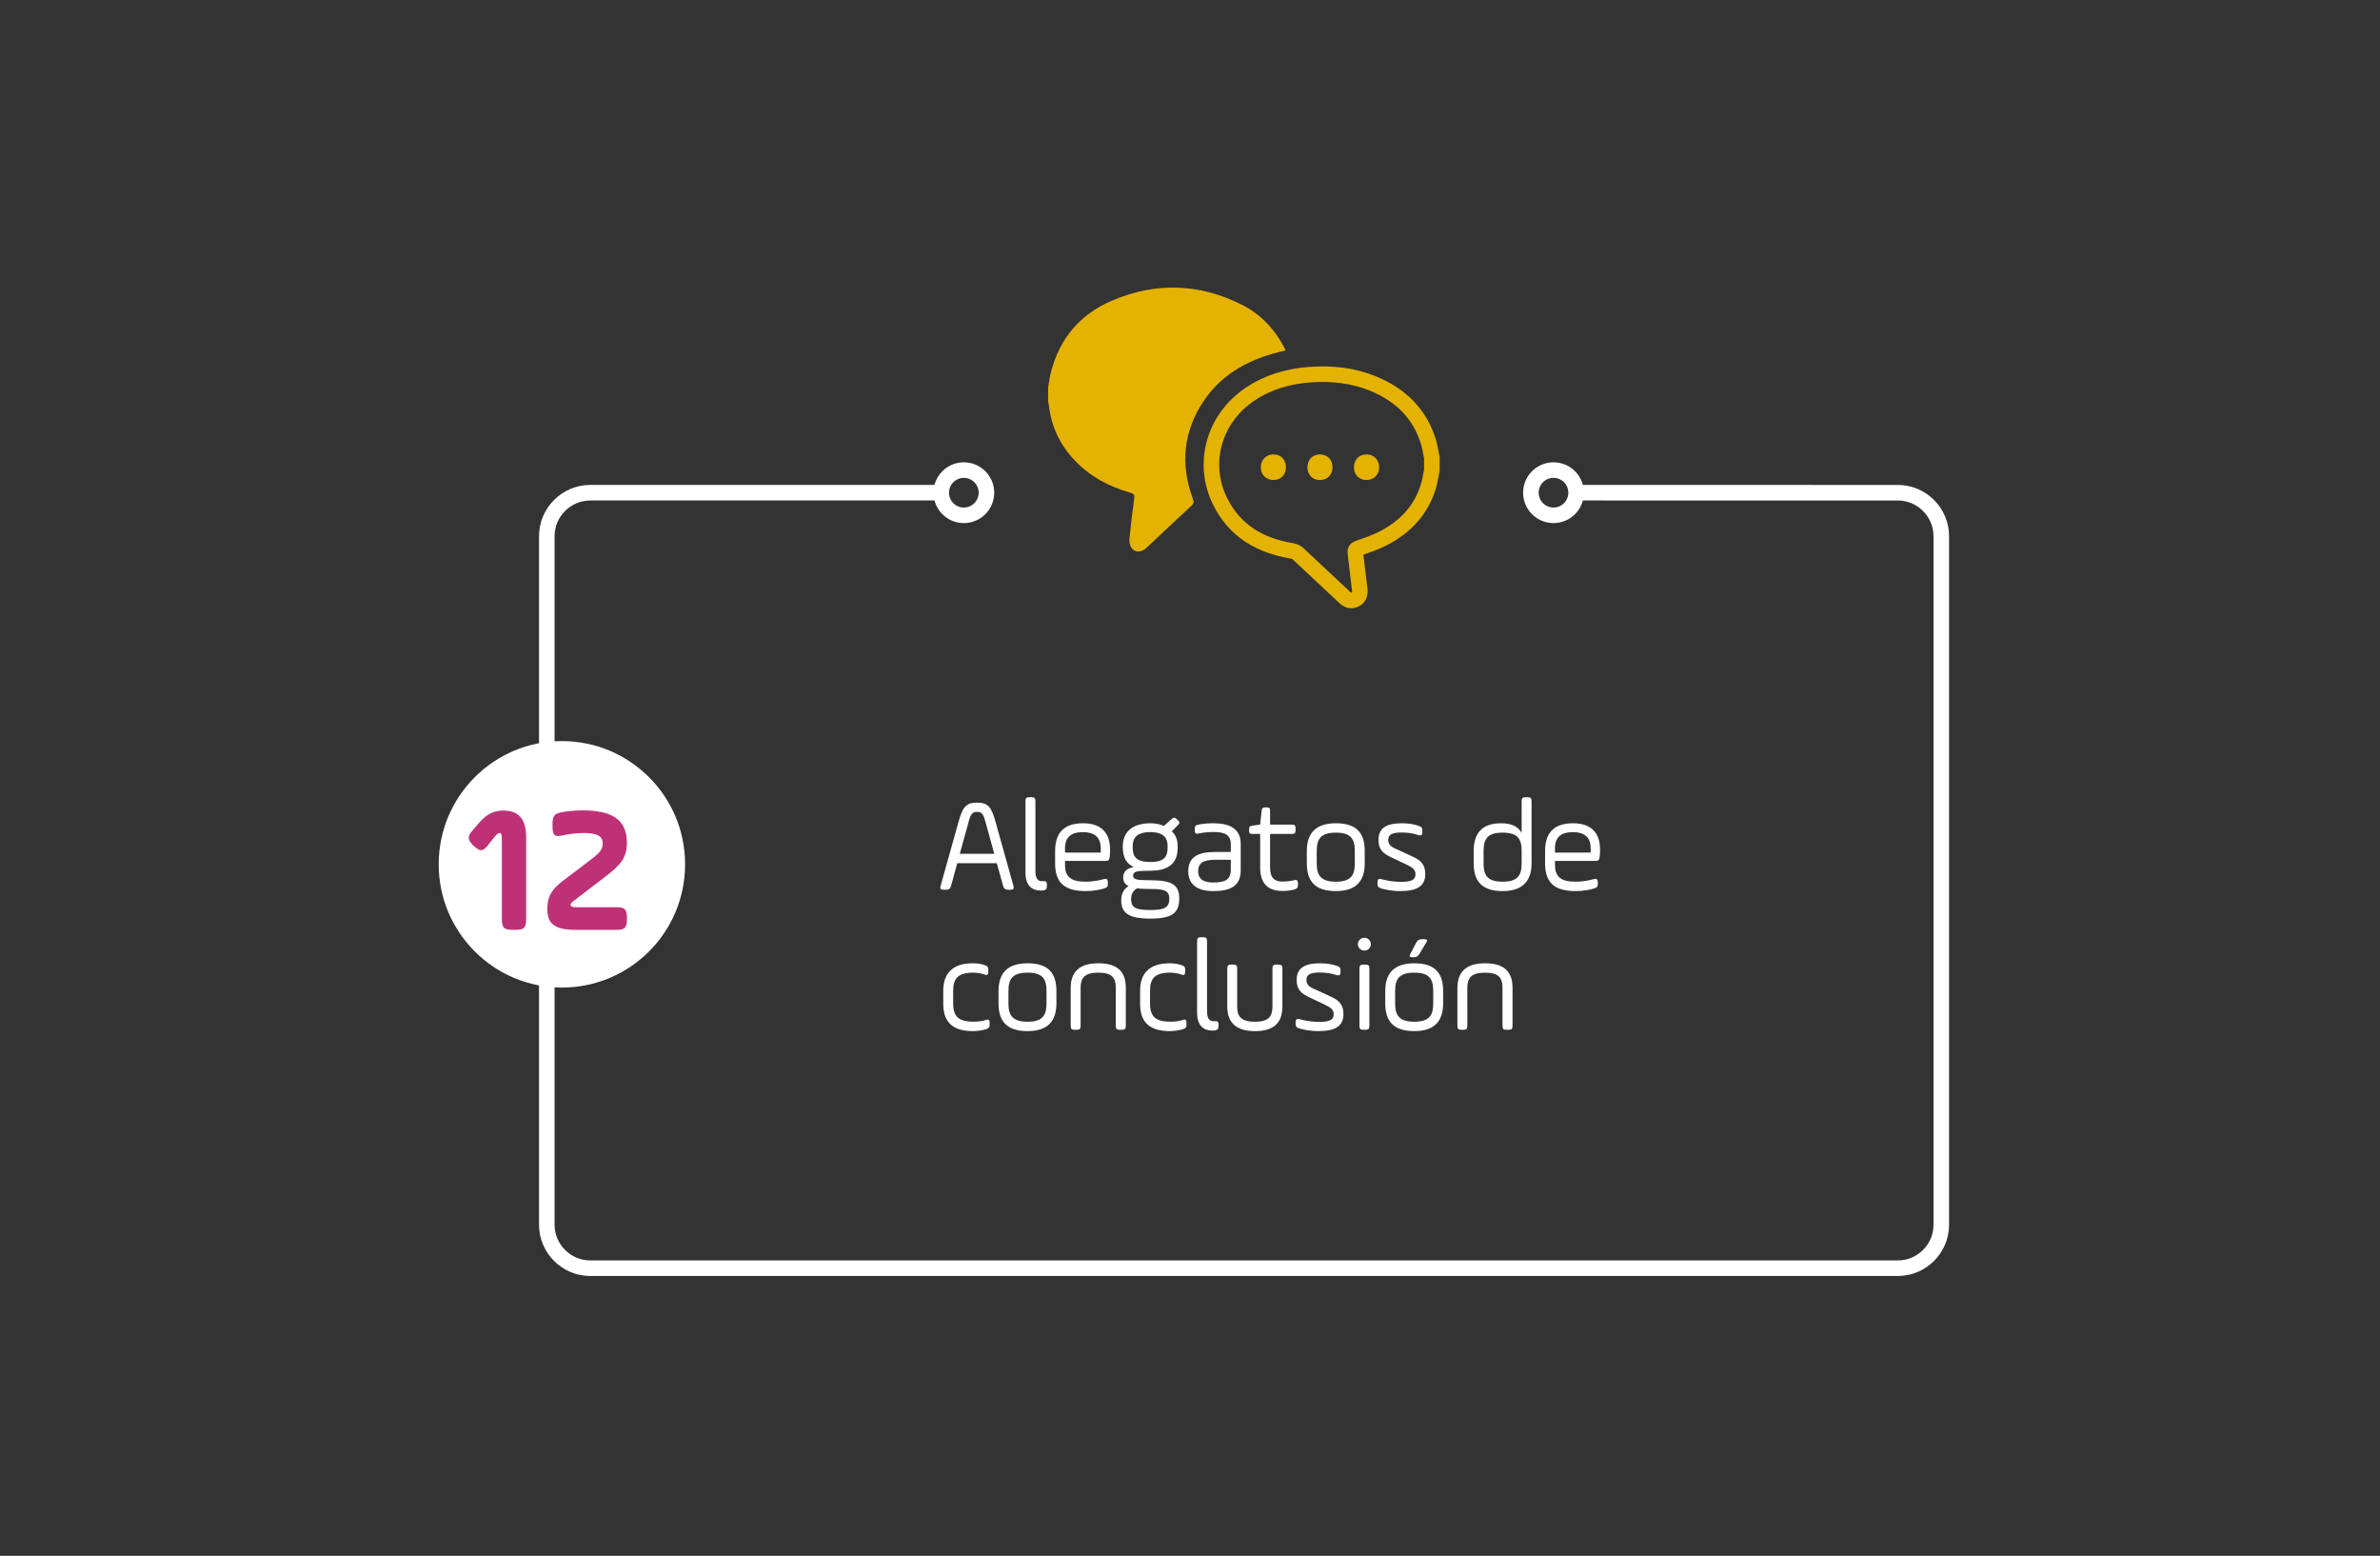 <?xml version="1.0" encoding="utf-8"?>
<!-- Generator: Adobe Illustrator 17.0.0, SVG Export Plug-In . SVG Version: 6.00 Build 0)  -->
<!DOCTYPE svg PUBLIC "-//W3C//DTD SVG 1.1//EN" "http://www.w3.org/Graphics/SVG/1.1/DTD/svg11.dtd">
<svg version="1.1" xmlns="http://www.w3.org/2000/svg" xmlns:xlink="http://www.w3.org/1999/xlink" x="0px" y="0px"
	 width="306.035px" height="200px" viewBox="0 0 306.035 200" enable-background="new 0 0 306.035 200" xml:space="preserve">
<rect x="0" y="0" width="306.035" height="200" fill="#333333" stroke="none"/>
<g id="Capa_3">
</g>
<g id="Capa_2">
</g>
<g id="Capa_1">
	<g>
		<g>
			<g>
				<path fill="#FFFFFF" d="M130.298,113.819c0.119,0.442,0.035,0.562-0.424,0.562h-0.17c-0.459,0-0.613-0.119-0.73-0.562
					l-0.801-2.855h-5.082l-0.781,2.855c-0.119,0.442-0.271,0.562-0.73,0.562h-0.188c-0.459,0-0.545-0.119-0.426-0.562l2.279-8.142
					c0.525-1.87,0.934-2.499,2.396-2.499c1.443,0,1.869,0.629,2.379,2.499L130.298,113.819z M123.416,109.757h4.436l-1.172-4.232
					c-0.256-0.935-0.477-1.156-1.037-1.156c-0.578,0-0.799,0.222-1.055,1.156L123.416,109.757z"/>
				<path fill="#FFFFFF" d="M131.863,103.025c0-0.441,0.104-0.544,0.545-0.544h0.188c0.441,0,0.543,0.103,0.543,0.544v8.958
					c0,1.021,0.357,1.292,0.867,1.292h0.084c0.408,0,0.527,0.018,0.527,0.441v0.119c0,0.426-0.084,0.562-0.475,0.629
					c-0.137,0.018-0.223,0.018-0.307,0.018c-1.088,0-1.973-0.596-1.973-2.277V103.025z"/>
				<path fill="#FFFFFF" d="M142.693,110.148c-0.053,0.441-0.17,0.526-0.613,0.526h-5.133v0.51c0,1.563,0.799,2.159,2.652,2.159
					c1.02,0,1.938-0.221,2.311-0.323c0.426-0.119,0.545,0.017,0.545,0.442v0.152c0,0.323-0.051,0.477-0.527,0.612
					c-0.527,0.153-1.309,0.323-2.328,0.323c-2.619,0-3.928-1.004-3.928-3.553v-1.581c0-2.058,0.867-3.587,3.588-3.587
					c2.227,0,3.484,1.122,3.484,3.4C142.744,109.57,142.726,109.927,142.693,110.148z M136.947,109.603h4.59v-0.561
					c0-1.479-0.885-2.074-2.295-2.074c-1.445,0-2.295,0.596-2.295,2.074V109.603z"/>
				<path fill="#FFFFFF" d="M147.912,111.932c-1.836,0-2.209,0.119-2.209,0.646c0,0.459,0.373,0.578,2.209,0.578
					c2.838,0,3.723,0.629,3.723,2.329c0,1.903-0.936,2.601-3.723,2.601c-2.957,0-3.74-0.833-3.74-2.363
					c0-1.02,0.494-1.529,0.953-1.818c-0.51-0.238-0.697-0.595-0.697-1.121c0-0.748,0.492-1.19,1.377-1.326
					c-0.953-0.391-1.428-1.275-1.428-2.482v-0.203c0-1.871,1.309-2.941,3.535-2.941c0.561,0,1.174,0.085,1.75,0.34l0.971-0.867
					c0.287-0.254,0.424-0.254,0.695,0l0.119,0.119c0.273,0.256,0.273,0.391,0,0.664l-0.764,0.781
					c0.543,0.492,0.748,1.173,0.748,1.904v0.203C151.431,110.844,150.427,111.932,147.912,111.932z M146.246,114.193
					c-0.594,0.289-0.799,0.799-0.799,1.395c0,1.155,0.697,1.393,2.465,1.393c1.648,0,2.447-0.221,2.447-1.444
					c0-1.139-0.799-1.258-2.447-1.258C147.232,114.278,146.687,114.261,146.246,114.193z M150.138,108.771
					c0-1.037-0.492-1.803-2.227-1.803c-1.717,0-2.26,0.748-2.26,1.803v0.203c0,1.139,0.441,1.836,2.26,1.836
					c1.836,0,2.227-0.714,2.227-1.836V108.771z"/>
				<path fill="#FFFFFF" d="M159.539,111.865c0,1.903-1.121,2.686-3.553,2.686c-1.818,0-3.195-0.697-3.195-2.551
					c0-1.818,1.242-2.48,3.469-2.48h2.006v-1.021c0-1.224-0.885-1.547-2.227-1.547c-0.816,0-1.6,0.119-1.871,0.187
					c-0.408,0.103-0.543-0.017-0.543-0.424v-0.137c0-0.408,0.119-0.492,0.51-0.578c0.254-0.051,0.867-0.17,1.836-0.17
					c2.09,0,3.568,0.646,3.568,2.669V111.865z M158.265,110.521h-1.99c-1.479,0-2.209,0.374-2.209,1.479
					c0,1.156,0.918,1.445,1.904,1.445c1.428,0,2.295-0.271,2.295-1.632V110.521z"/>
				<path fill="#FFFFFF" d="M160.611,106.663c0-0.374,0.086-0.476,0.459-0.526l0.969-0.137l0.188-1.75
					c0.033-0.375,0.137-0.459,0.51-0.459h0.119c0.373,0,0.459,0.084,0.459,0.459V106h2.754c0.424,0,0.527,0.102,0.527,0.527v0.152
					c0,0.426-0.104,0.527-0.527,0.527h-2.754v4.318c0,1.393,0.629,1.801,1.564,1.801c0.576,0,1.205-0.084,1.512-0.17
					c0.391-0.102,0.51,0.018,0.51,0.442v0.153c0,0.322-0.084,0.492-0.527,0.611c-0.271,0.068-0.713,0.17-1.479,0.17
					c-1.666,0-2.855-0.765-2.855-3.008v-4.318h-0.969c-0.373,0-0.459-0.085-0.459-0.459V106.663z"/>
				<path fill="#FFFFFF" d="M168.041,110.98v-1.58c0-2.211,1.053-3.57,3.738-3.57c2.721,0,3.707,1.326,3.707,3.57v1.58
					c0,2.21-1.037,3.57-3.707,3.57C169.042,114.551,168.041,113.224,168.041,110.98z M174.21,109.4c0-1.547-0.492-2.363-2.432-2.363
					c-1.953,0-2.465,0.816-2.465,2.363v1.58c0,1.53,0.512,2.363,2.465,2.363c1.939,0,2.432-0.833,2.432-2.363V109.4z"/>
				<path fill="#FFFFFF" d="M177.119,113.463c0-0.426,0.135-0.545,0.543-0.442c0.357,0.103,1.275,0.34,2.5,0.34
					c1.273,0,1.852-0.237,1.852-0.969c0-0.562-0.322-0.851-1.104-1.224l-2.074-0.986c-0.969-0.459-1.582-0.951-1.582-2.209
					c0-1.479,0.953-2.143,3.01-2.143c1.002,0,1.682,0.17,2.125,0.323c0.391,0.136,0.51,0.237,0.51,0.629v0.153
					c0,0.424-0.152,0.526-0.545,0.408c-0.525-0.17-1.154-0.324-2.125-0.324c-1.24,0-1.717,0.272-1.717,0.953
					c0,0.51,0.256,0.832,0.902,1.121l2.158,0.986c1.037,0.476,1.699,0.986,1.699,2.277c0,1.529-1.02,2.193-3.213,2.193
					c-1.223,0-2.021-0.221-2.396-0.323c-0.424-0.119-0.543-0.255-0.543-0.629V113.463z"/>
				<path fill="#FFFFFF" d="M196.939,110.998c0,2.312-1.223,3.553-3.723,3.553c-2.617,0-3.723-1.241-3.723-3.553v-1.581
					c0-2.192,0.969-3.587,3.52-3.587c1.428,0,2.227,0.477,2.65,1.241v-4.046c0-0.441,0.104-0.544,0.545-0.544h0.188
					c0.441,0,0.543,0.103,0.543,0.544V110.998z M190.769,110.98c0,1.53,0.477,2.363,2.447,2.363c1.955,0,2.447-0.833,2.447-2.363
					v-1.58c0-1.547-0.492-2.363-2.447-2.363s-2.447,0.816-2.447,2.363V110.98z"/>
				<path fill="#FFFFFF" d="M205.695,110.148c-0.053,0.441-0.17,0.526-0.613,0.526h-5.133v0.51c0,1.563,0.799,2.159,2.652,2.159
					c1.02,0,1.938-0.221,2.311-0.323c0.426-0.119,0.545,0.017,0.545,0.442v0.152c0,0.323-0.051,0.477-0.527,0.612
					c-0.527,0.153-1.309,0.323-2.328,0.323c-2.619,0-3.928-1.004-3.928-3.553v-1.581c0-2.058,0.867-3.587,3.588-3.587
					c2.227,0,3.484,1.122,3.484,3.4C205.746,109.57,205.728,109.927,205.695,110.148z M199.949,109.603h4.59v-0.561
					c0-1.479-0.885-2.074-2.295-2.074c-1.445,0-2.295,0.596-2.295,2.074V109.603z"/>
				<path fill="#FFFFFF" d="M121.291,127.349c0-2.125,1.104-3.52,3.789-3.52c0.766,0,1.293,0.153,1.496,0.221
					c0.426,0.137,0.51,0.272,0.51,0.646v0.17c0,0.425-0.102,0.544-0.51,0.408c-0.322-0.119-0.832-0.238-1.461-0.238
					c-1.988,0-2.551,0.816-2.551,2.328v1.649c0,1.751,0.799,2.329,2.652,2.329c0.664,0,1.225-0.119,1.529-0.221
					c0.408-0.137,0.51,0,0.51,0.424v0.17c0,0.375-0.135,0.494-0.543,0.613c-0.271,0.084-0.9,0.221-1.58,0.221
					c-2.619,0-3.842-1.123-3.842-3.52V127.349z"/>
				<path fill="#FFFFFF" d="M128.396,128.98v-1.58c0-2.211,1.055-3.57,3.74-3.57c2.719,0,3.705,1.326,3.705,3.57v1.58
					c0,2.21-1.037,3.57-3.705,3.57C129.4,132.551,128.396,131.224,128.396,128.98z M134.566,127.4c0-1.547-0.492-2.363-2.43-2.363
					c-1.955,0-2.465,0.816-2.465,2.363v1.58c0,1.53,0.51,2.363,2.465,2.363c1.938,0,2.43-0.833,2.43-2.363V127.4z"/>
				<path fill="#FFFFFF" d="M138.953,131.836c0,0.442-0.102,0.545-0.543,0.545h-0.188c-0.441,0-0.543-0.103-0.543-0.545v-4.827
					c0-1.954,0.986-3.179,3.553-3.179c2.6,0,3.535,1.207,3.535,3.179v4.827c0,0.442-0.102,0.545-0.545,0.545h-0.203
					c-0.441,0-0.545-0.103-0.545-0.545v-4.827c0-1.258-0.424-1.972-2.242-1.972c-1.82,0-2.279,0.714-2.279,1.972V131.836z"/>
				<path fill="#FFFFFF" d="M146.603,127.349c0-2.125,1.105-3.52,3.791-3.52c0.766,0,1.291,0.153,1.496,0.221
					c0.424,0.137,0.51,0.272,0.51,0.646v0.17c0,0.425-0.102,0.544-0.51,0.408c-0.322-0.119-0.834-0.238-1.463-0.238
					c-1.988,0-2.549,0.816-2.549,2.328v1.649c0,1.751,0.799,2.329,2.652,2.329c0.662,0,1.223-0.119,1.529-0.221
					c0.408-0.137,0.51,0,0.51,0.424v0.17c0,0.375-0.137,0.494-0.545,0.613c-0.271,0.084-0.9,0.221-1.58,0.221
					c-2.617,0-3.842-1.123-3.842-3.52V127.349z"/>
				<path fill="#FFFFFF" d="M153.931,121.025c0-0.441,0.102-0.544,0.543-0.544h0.188c0.441,0,0.545,0.103,0.545,0.544v8.958
					c0,1.021,0.355,1.292,0.865,1.292h0.086c0.408,0,0.527,0.018,0.527,0.441v0.119c0,0.426-0.086,0.562-0.477,0.629
					c-0.137,0.018-0.221,0.018-0.307,0.018c-1.088,0-1.971-0.596-1.971-2.277V121.025z"/>
				<path fill="#FFFFFF" d="M159.082,129.371c0,1.258,0.459,1.973,2.277,1.973c1.82,0,2.262-0.715,2.262-1.973v-4.827
					c0-0.442,0.102-0.544,0.543-0.544h0.188c0.441,0,0.545,0.102,0.545,0.544v4.827c0,1.973-0.936,3.18-3.537,3.18
					c-2.549,0-3.551-1.225-3.551-3.18v-4.827c0-0.442,0.102-0.544,0.543-0.544h0.188c0.441,0,0.543,0.102,0.543,0.544V129.371z"/>
				<path fill="#FFFFFF" d="M166.595,131.463c0-0.426,0.137-0.545,0.545-0.442c0.357,0.103,1.275,0.34,2.498,0.34
					c1.275,0,1.854-0.237,1.854-0.969c0-0.562-0.324-0.851-1.105-1.224l-2.074-0.986c-0.969-0.459-1.58-0.951-1.58-2.209
					c0-1.479,0.951-2.143,3.008-2.143c1.004,0,1.684,0.17,2.125,0.323c0.391,0.136,0.51,0.237,0.51,0.629v0.153
					c0,0.424-0.152,0.526-0.543,0.408c-0.527-0.17-1.156-0.324-2.125-0.324c-1.24,0-1.717,0.272-1.717,0.953
					c0,0.51,0.254,0.832,0.9,1.121l2.16,0.986c1.035,0.476,1.699,0.986,1.699,2.277c0,1.529-1.02,2.193-3.213,2.193
					c-1.225,0-2.023-0.221-2.396-0.323c-0.426-0.119-0.545-0.255-0.545-0.629V131.463z"/>
				<path fill="#FFFFFF" d="M175.453,120.549c0.459,0,0.816,0.375,0.816,0.834c0,0.441-0.357,0.815-0.816,0.815
					c-0.477,0-0.85-0.356-0.85-0.815S174.976,120.549,175.453,120.549z M174.806,124.544c0-0.442,0.104-0.544,0.545-0.544h0.188
					c0.441,0,0.543,0.102,0.543,0.544v7.292c0,0.442-0.102,0.545-0.543,0.545h-0.188c-0.441,0-0.545-0.103-0.545-0.545V124.544z"/>
				<path fill="#FFFFFF" d="M178.123,128.98v-1.58c0-2.211,1.053-3.57,3.738-3.57c2.721,0,3.707,1.326,3.707,3.57v1.58
					c0,2.21-1.037,3.57-3.707,3.57C179.125,132.551,178.123,131.224,178.123,128.98z M184.292,127.4
					c0-1.547-0.492-2.363-2.432-2.363c-1.953,0-2.465,0.816-2.465,2.363v1.58c0,1.53,0.512,2.363,2.465,2.363
					c1.939,0,2.432-0.833,2.432-2.363V127.4z M182.507,122.64c-0.203,0.322-0.357,0.408-0.73,0.408h-0.17
					c-0.375,0-0.426-0.086-0.256-0.426l0.715-1.377c0.221-0.408,0.391-0.51,0.85-0.51h0.17c0.459,0,0.51,0.102,0.271,0.493
					L182.507,122.64z"/>
				<path fill="#FFFFFF" d="M188.679,131.836c0,0.442-0.102,0.545-0.545,0.545h-0.186c-0.443,0-0.545-0.103-0.545-0.545v-4.827
					c0-1.954,0.986-3.179,3.553-3.179c2.602,0,3.535,1.207,3.535,3.179v4.827c0,0.442-0.102,0.545-0.543,0.545h-0.205
					c-0.441,0-0.543-0.103-0.543-0.545v-4.827c0-1.258-0.426-1.972-2.244-1.972s-2.277,0.714-2.277,1.972V131.836z"/>
			</g>
		</g>
		<g>
			<path fill="none" stroke="#FFFFFF" stroke-width="2" stroke-miterlimit="10" d="M121.444,63.337H75.903
				c-3.076,0-5.593,2.517-5.593,5.592v88.509c0,3.076,2.517,5.593,5.593,5.593h168.128c3.076,0,5.593-2.517,5.593-5.593V68.929
				c0-3.075-2.517-5.592-5.593-5.592H203.49"/>
			<circle fill="none" stroke="#FFFFFF" stroke-width="2" stroke-miterlimit="10" cx="123.937" cy="63.337" r="2.907"/>
			<circle fill="none" stroke="#FFFFFF" stroke-width="2" stroke-miterlimit="10" cx="199.759" cy="63.337" r="2.907"/>
		</g>
		<g id="ixUzWO_3_">
			<g>
				<path fill="#E4B200" d="M134.77,49.845c0.119-0.663,0.199-1.335,0.364-1.986c1.107-4.371,3.784-7.488,7.883-9.229
					c5.581-2.371,11.184-2.208,16.629,0.521c2.381,1.193,4.178,3.052,5.434,5.414c0.054,0.102,0.108,0.204,0.158,0.308
					c0.021,0.044,0.029,0.094,0.054,0.18c-0.542,0.137-1.084,0.26-1.618,0.412c-3.606,1.03-6.704,2.859-8.84,6.005
					c-2.69,3.961-3.099,8.238-1.426,12.712c0.131,0.349,0.099,0.547-0.177,0.803c-1.954,1.81-3.888,3.642-5.834,5.461
					c-0.668,0.625-1.538,0.605-1.961-0.098c-0.179-0.297-0.241-0.726-0.206-1.079c0.174-1.743,0.374-3.484,0.62-5.219
					c0.065-0.462-0.075-0.588-0.476-0.702c-2.752-0.783-5.212-2.083-7.199-4.183c-1.891-1.998-3.008-4.362-3.309-7.104
					c-0.016-0.145-0.063-0.286-0.096-0.429C134.77,51.037,134.77,50.441,134.77,49.845z"/>
				<path fill="none" stroke="#E4B200" stroke-width="2" stroke-miterlimit="10" d="M184.116,60.38
					c-0.109,0.576-0.184,1.16-0.331,1.725c-0.849,3.263-2.936,5.531-5.852,7.065c-1.022,0.538-2.138,0.905-3.233,1.287
					c-0.38,0.133-0.462,0.289-0.416,0.652c0.197,1.549,0.37,3.102,0.559,4.652c0.074,0.609-0.1,1.036-0.55,1.283
					c-0.475,0.261-0.928,0.184-1.405-0.262c-1.991-1.865-3.974-3.74-5.975-5.595c-0.198-0.184-0.491-0.321-0.759-0.365
					c-4.109-0.672-7.395-2.56-9.282-6.409c-2.402-4.897-0.762-10.632,3.867-13.741c2.323-1.56,4.911-2.306,7.679-2.509
					c2.803-0.205,5.541,0.077,8.154,1.152c3.494,1.439,6.007,3.839,7.119,7.534c0.198,0.658,0.288,1.348,0.427,2.024
					C184.116,59.377,184.116,59.879,184.116,60.38z"/>
				<path fill="#E4B200" d="M165.358,60.056c0.003,0.972-0.641,1.638-1.593,1.648c-0.959,0.01-1.662-0.696-1.649-1.657
					c0.013-0.945,0.705-1.636,1.634-1.633C164.69,58.418,165.355,59.097,165.358,60.056z"/>
				<path fill="#E4B200" d="M175.714,61.705c-0.954,0.001-1.609-0.661-1.613-1.628c-0.003-0.985,0.678-1.677,1.638-1.662
					c0.927,0.014,1.613,0.723,1.604,1.661C177.336,61.026,176.657,61.704,175.714,61.705z"/>
				<path fill="#E4B200" d="M171.342,60.053c0.005,0.97-0.639,1.64-1.589,1.654c-0.95,0.015-1.619-0.643-1.634-1.607
					c-0.015-0.987,0.655-1.688,1.613-1.687C170.67,58.416,171.337,59.094,171.342,60.053z"/>
			</g>
		</g>
		<g>
			<path fill="#FFFFFF" d="M88.094,111.109c0,8.749-7.093,15.842-15.842,15.842s-15.841-7.093-15.841-15.842
				c0-8.749,7.092-15.842,15.841-15.842S88.094,102.36,88.094,111.109"/>
			<g>
				<path fill="#BE3176" d="M60.859,108.69c-0.768-0.768-0.768-1.163-0.07-1.978l0.814-0.931c0.885-1.024,1.792-1.583,3.096-1.583
					c1.885,0,2.955,0.954,2.955,3.444v10.541c0,1.07-0.279,1.35-1.35,1.35h-0.42c-1.07,0-1.35-0.279-1.35-1.35v-9.563
					c0-1.42-0.022-1.536-0.325-1.536c-0.187,0-0.349,0.163-0.814,0.744l-0.628,0.792c-0.676,0.86-1.023,0.884-1.815,0.14
					L60.859,108.69z"/>
				<path fill="#BE3176" d="M77.752,112.762l-3.63,2.77c-0.559,0.441-0.745,0.535-0.745,0.768c0,0.256,0.14,0.325,0.907,0.325h4.98
					c1.07,0,1.35,0.279,1.35,1.351v0.209c0,1.07-0.279,1.35-1.35,1.35h-5.213c-2.652,0-3.676-0.722-3.676-2.676
					c0-1.42,0.418-2.42,1.977-3.607l2.979-2.257c1.77-1.326,2.164-1.698,2.164-2.56c0-1.001-0.768-1.35-2.466-1.35
					c-1.163,0-2.28,0.209-2.677,0.303c-1.047,0.256-1.303-0.047-1.303-1.117v-0.372c0-1.07,0.256-1.326,1.326-1.513
					c0.35-0.047,1.141-0.21,2.514-0.21c3.467,0,5.725,0.954,5.725,4.143C80.615,110.203,79.893,111.134,77.752,112.762z"/>
			</g>
		</g>
	</g>
</g>
</svg>
